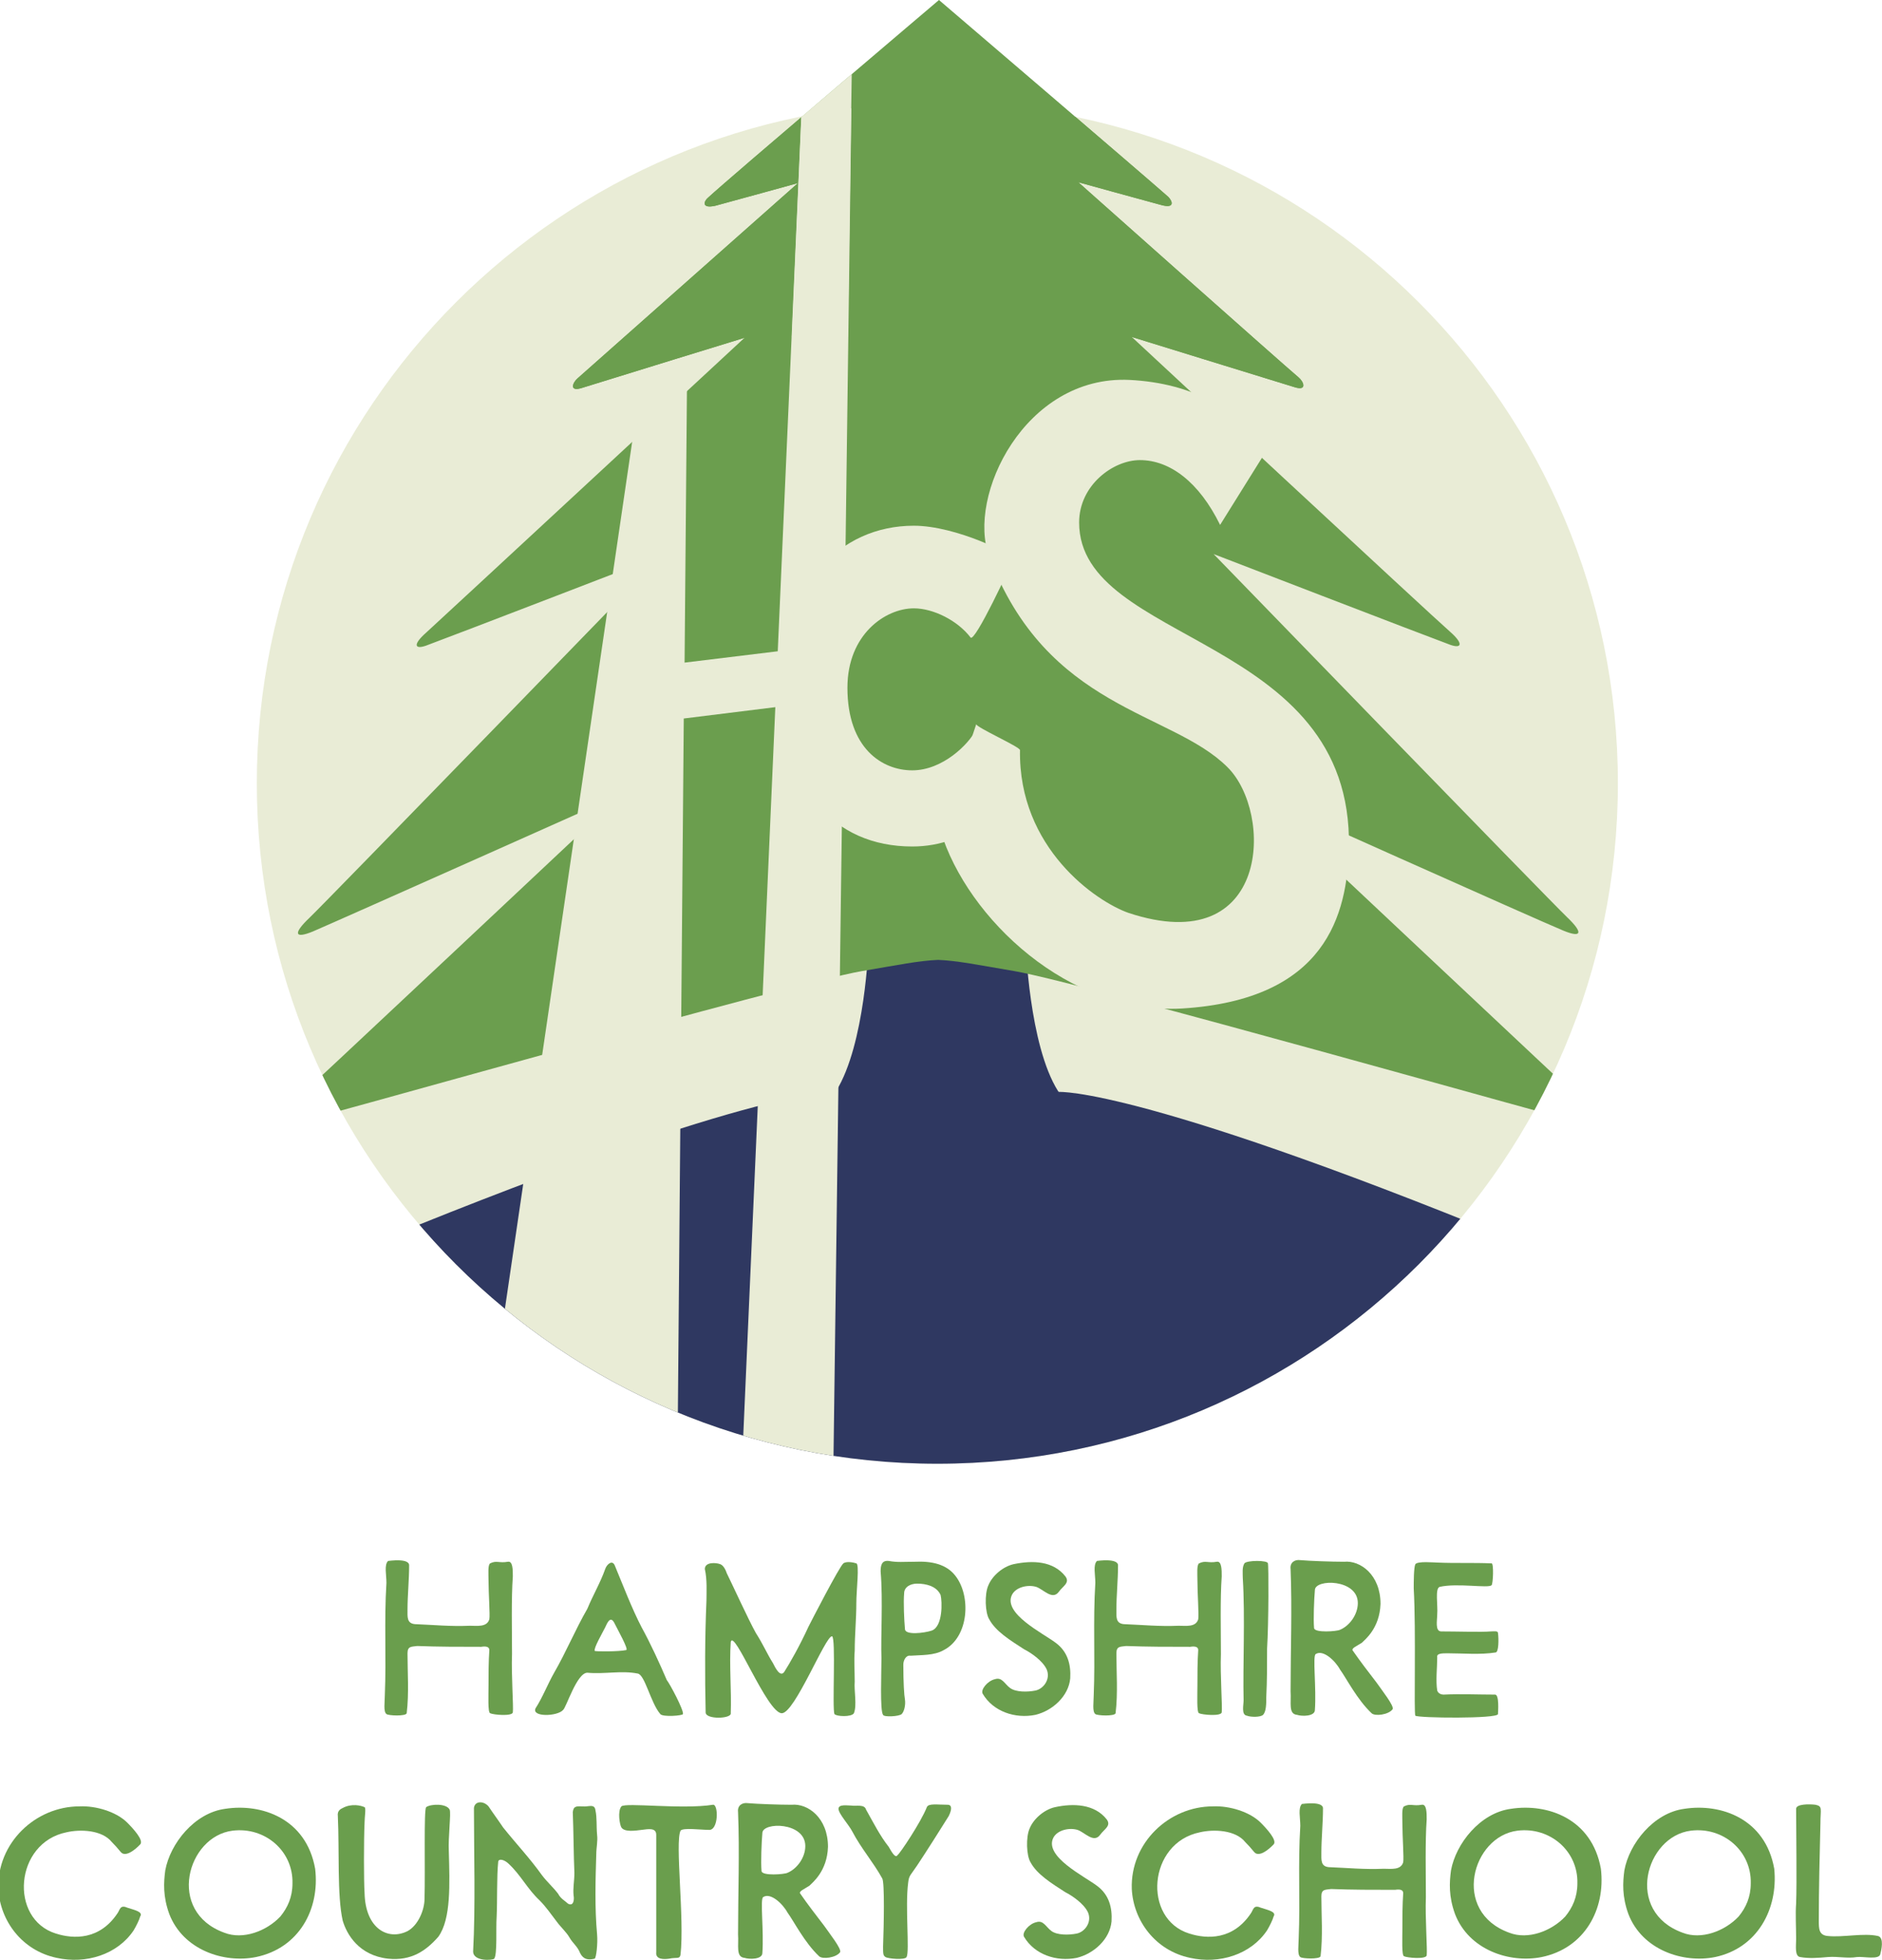 <?xml version="1.0" encoding="utf-8"?>
<!-- Generator: Adobe Illustrator 25.4.1, SVG Export Plug-In . SVG Version: 6.00 Build 0)  -->
<svg version="1.1" id="Logo_x5F_Full_x5F_Stacked" xmlns="http://www.w3.org/2000/svg" xmlns:xlink="http://www.w3.org/1999/xlink"
	 x="0px" y="0px" viewBox="0 0 232.3 242" style="enable-background:new 0 0 232.3 242;" xml:space="preserve">
<style type="text/css">
	.st0{fill:#E9ECD6;}
	.st1{clip-path:url(#SVGID_00000079484807613826114110000004373737709164286906_);fill:#2F3861;}
	.st2{clip-path:url(#SVGID_00000054236205328962488350000003635013868852458912_);fill:#6B9E4E;}
	.st3{fill:#6B9E4E;}
	.st4{clip-path:url(#SVGID_00000178178775213209880360000009892279319665019009_);}
	.st5{clip-path:url(#SVGID_00000083776923165737701110000013956326760286960041_);fill:#E9ECD6;}
	.st6{fill:#6A9E4D;}
</style>
<g>
	<path class="st0" d="M31.7,96.7c0-46.4,37.6-84,84-84c46.4,0,84,37.6,84,84c0,46.4-37.6,84-84,84C69.3,180.7,31.7,143.1,31.7,96.7z
		"/>
	<g>
		<defs>
			<path id="SVGID_1_" d="M31.7,96.7c0-46.4,37.6-84,84-84c46.4,0,84,37.6,84,84c0,46.4-37.6,84-84,84
				C69.3,180.7,31.7,143.1,31.7,96.7z"/>
		</defs>
		<clipPath id="SVGID_00000026880896697587791470000009222087535725819024_">
			<use xlink:href="#SVGID_1_"  style="overflow:visible;"/>
		</clipPath>
		<path style="clip-path:url(#SVGID_00000026880896697587791470000009222087535725819024_);fill:#2F3861;" d="M126.6,116.4
			c0,0,0.4,12.6,4,18.3l0.1,0.1c0,0,10.4-0.7,60.7,20.2c0,0-28.1,25.7-49.7,31c-21.6,5.3-56.5,3.9-70.9-4.8
			c-14.5-8.7-28.4-26.2-28.4-26.2c50.3-20.9,60.7-20.2,60.7-20.2l0.1-0.1c3.6-5.8,4-18,4-18L126.6,116.4z"/>
	</g>
	<g>
		<defs>
			<path id="SVGID_00000127744887460185676230000013106313246203051966_" d="M31.7,96.7c0-46.4,37.6-84,84-84c46.4,0,84,37.6,84,84
				c0,46.4-37.6,84-84,84C69.3,180.7,31.7,143.1,31.7,96.7z"/>
		</defs>
		<clipPath id="SVGID_00000069360734013970792270000002383344276290433976_">
			<use xlink:href="#SVGID_00000127744887460185676230000013106313246203051966_"  style="overflow:visible;"/>
		</clipPath>
		<path style="clip-path:url(#SVGID_00000069360734013970792270000002383344276290433976_);fill:#6B9E4E;" d="M197.5,138
			c-2.5-2.3-42.7-40.1-42.7-40.1s34.8,15.6,38.2,17c2.2,0.9,2.5,0.3,0.4-1.7c-2.1-2-43.6-44.8-43.6-44.8s26.2,10.1,29.2,11.2
			c1.4,0.5,1.7-0.1,0-1.6c-2.2-1.9-39.3-36.4-39.3-36.4s16.5,5.1,20.1,6.2c1.6,0.5,1.1-0.7,0.5-1.2c-1.8-1.5-27.2-24.1-27.2-24.1
			s7.6,2.1,10.2,2.8c1.8,0.5,1.4-0.5,0.9-1C141.5,21.9,115.9,0,115.9,0S90.1,21.9,87.4,24.4c-0.5,0.4-0.9,1.4,0.9,1
			c2.6-0.7,10.2-2.8,10.2-2.8S73,45.2,71.3,46.7c-0.6,0.5-1.1,1.7,0.5,1.2c3.5-1.1,20.1-6.2,20.1-6.2S54.8,76.1,52.6,78.1
			c-1.7,1.5-1.4,2.1,0,1.6c3-1.1,29.2-11.2,29.2-11.2s-41.5,42.8-43.6,44.8c-2.1,2-1.8,2.6,0.4,1.7c3.5-1.5,38.2-17,38.2-17
			S36.7,135.7,34.1,138c-0.9,0.8-1.6,1.5,0.2,1.2c3.6-0.8,63.4-17.8,72-19.3c4.7-0.8,7.1-1.3,9.5-1.4c2.4,0.1,4.8,0.6,9.5,1.4
			c8.6,1.5,68.4,18.5,72,19.3C199,139.5,198.4,138.8,197.5,138z"/>
	</g>
	<path class="st3" d="M139.7,41.6c0,0,16.5,5.1,20.1,6.2c1.6,0.5,1.1-0.7,0.5-1.2c-1.8-1.5-27.2-24.1-27.2-24.1s7.6,2.1,10.2,2.8
		c1.8,0.5,1.4-0.5,0.9-1C141.5,21.9,115.9,0,115.9,0S90.1,21.9,87.4,24.4c-0.5,0.4-0.9,1.4,0.9,1c2.6-0.7,10.2-2.8,10.2-2.8
		S73,45.2,71.3,46.7c-0.6,0.5-1.1,1.7,0.5,1.2c3.5-1.1,20.1-6.2,20.1-6.2"/>
	<g>
		<defs>
			<path id="SVGID_00000109732782180887036920000009482220745575473805_" d="M31.7,96.7c0-46.4,37.6-84,84-84c46.4,0,84,37.6,84,84
				c0,46.4-37.6,84-84,84C69.3,180.7,31.7,143.1,31.7,96.7z"/>
		</defs>
		<clipPath id="SVGID_00000010273744708253499120000017809889204143906964_">
			<use xlink:href="#SVGID_00000109732782180887036920000009482220745575473805_"  style="overflow:visible;"/>
		</clipPath>
		<g style="clip-path:url(#SVGID_00000010273744708253499120000017809889204143906964_);">
			<polygon class="st0" points="99.2,7.8 96,80.4 84.5,81.8 84.8,47.1 78.3,52.7 61.1,169.9 83.6,182.8 84.4,88.7 95.7,87.3 
				91.4,185 102.8,186.1 105.2,4.6 			"/>
			<path class="st0" d="M119.8,78.7c-1.6-2.1-4.6-3.6-7-3.6c-3.5,0-8.2,3.2-8.2,9.8c0,7.5,4.3,10.2,8,10.2c3.8,0,7-3.3,7.8-4.9
				l5.3,5.3c-1.5,4.1-6,9-13.1,9c-9.8,0-16.1-7.3-16.1-19.7c0-12.5,7.1-19.9,16.3-19.9c5.2,0,12.5,3.6,12.2,4.2
				C124.8,69.8,120.3,79.4,119.8,78.7z"/>
			<path class="st0" d="M120.5,89.4c0,0.4,5.4,2.8,5.4,3.2c-0.2,12.1,9.4,18.7,13.4,20.1c17.5,5.8,17.9-12.4,12.2-18
				c-6.9-6.9-22.3-7.1-29.4-26c-2.8-7.4,4.4-22.4,17.3-21.8c7.9,0.4,13.9,3.7,16.5,9.4l-5.3,8.5c-2.6-5.3-6.2-8-9.9-8
				c-3.3,0-7.5,3.1-7.5,7.7c0,15.1,33.8,13.8,33.3,40.1c-0.2,8.3-2.8,18.8-20.6,19.9c-13.9,0.8-26.5-11.1-29.8-21.9L120.5,89.4z"/>
		</g>
	</g>
	<g>
		<defs>
			<path id="SVGID_00000138554978953244193430000002193257980914602414_" d="M139.7,41.6c0,0,16.5,5.1,20.1,6.2
				c1.6,0.5,1.1-0.7,0.5-1.2c-1.8-1.5-27.2-24.1-27.2-24.1s7.6,2.1,10.2,2.8c1.8,0.5,1.4-0.5,0.9-1C141.5,21.9,115.9,0,115.9,0
				S90.1,21.9,87.4,24.4c-0.5,0.4-0.9,1.4,0.9,1c2.6-0.7,10.2-2.8,10.2-2.8S73,45.2,71.3,46.7c-0.6,0.5-1.1,1.7,0.5,1.2
				c3.5-1.1,20.1-6.2,20.1-6.2"/>
		</defs>
		<clipPath id="SVGID_00000096765584143958491940000013619877274524710041_">
			<use xlink:href="#SVGID_00000138554978953244193430000002193257980914602414_"  style="overflow:visible;"/>
		</clipPath>
	</g>
	<g>
		<defs>
			<path id="SVGID_00000116213398525062447780000004186028958554550463_" d="M91.9,41.6c0,0-16.5,5.1-20.1,6.2
				c-1.6,0.5-1.1-0.7-0.5-1.2c1.8-1.5,27.2-24.1,27.2-24.1s-7.6,2.1-10.2,2.8c-1.8,0.5-1.4-0.5-0.9-1C90.1,21.9,115.9,0,115.9,0
				s25.6,21.9,28.3,24.4c0.5,0.4,0.9,1.4-0.9,1c-2.6-0.7-10.2-2.8-10.2-2.8s25.4,22.6,27.2,24.1c0.6,0.5,1.1,1.7-0.5,1.2
				c-3.5-1.1-20.1-6.2-20.1-6.2"/>
		</defs>
		<clipPath id="SVGID_00000119814585512114962560000001434480077513960335_">
			<use xlink:href="#SVGID_00000116213398525062447780000004186028958554550463_"  style="overflow:visible;"/>
		</clipPath>
		<polyline style="clip-path:url(#SVGID_00000119814585512114962560000001434480077513960335_);fill:#E9ECD6;" points="104.6,44.8 
			105.2,4.6 99.2,7.8 97.6,44.8 		"/>
	</g>
</g>
<g>
	<g>
		<path class="st6" d="M50.5,193.3c0,1.7-0.2,3.7-0.2,5.4c0,0.9-0.1,1.7,0.9,1.8c2.5,0.1,4.3,0.3,6.8,0.2c0.9,0,2.1,0.2,2.4-0.8
			c0.1-0.5-0.1-3.2-0.1-4.8c0-0.8-0.1-1.9,0.2-2.1c0.8-0.4,1.1,0,2.2-0.2c0.6-0.1,0.6,1,0.6,1.8c-0.2,2.8-0.1,6.8-0.1,9.6
			c-0.1,2.6,0.2,6.5,0.1,7.2c-0.1,0.5-2.4,0.3-2.8,0.1c-0.3-0.1-0.2-2.2-0.2-3.4c0-1.5,0-2.9,0.1-4.4c0-0.4-0.4-0.5-1-0.4
			c-2.8,0-5.2,0-7.9-0.1c-0.7,0.1-1.2,0-1.2,0.9c0,2.4,0.2,4.9-0.1,7.4c-0.1,0.4-2.3,0.3-2.5,0.1c-0.4-0.3-0.2-1.5-0.2-2.3
			c0.2-4.8-0.1-9.1,0.2-13.9c0-1-0.3-2.2,0.2-2.7C48,192.7,50.6,192.3,50.5,193.3z"/>
		<path class="st6" d="M84.3,211.6c0,0.2-2.5,0.4-2.8,0c-1.2-1.4-1.9-4.9-2.8-5c-2-0.4-4.1,0.1-6.2-0.1c-1.3,0-2.6,4.3-3,4.6
			c-0.7,0.8-3.9,0.9-3.4-0.2c0.9-1.4,1.5-3,2.3-4.4c1.5-2.6,2.6-5.3,4.1-7.9c0.7-1.7,1.6-3.2,2.2-4.9c0.2-0.6,0.9-1.2,1.2-0.4
			c1,2.4,2.1,5.3,3.3,7.6c1.1,2,2.2,4.4,3.1,6.5C82.7,207.9,84.4,211.1,84.3,211.6z M75.8,200.3c-0.5-0.9-0.9,0.2-1.1,0.6
			c-0.4,0.8-1.4,2.5-1.3,2.9c0.1,0.1,3,0.1,3.9-0.1C77.6,203.6,76.3,201.3,75.8,200.3z"/>
		<path class="st6" d="M89.7,194.2c0.6,1.2,2.7,5.8,3.6,7.4c0.9,1.4,1.4,2.6,2.1,3.7c0.3,0.6,0.9,1.8,1.4,1.1c0.7-1.1,1.9-3.2,3-5.6
			c0.3-0.6,3.8-7.4,4.3-7.8c0.4-0.3,1.3-0.1,1.6,0c0.4,0.1,0,3.3,0,4.9c0,2-0.2,3.9-0.2,5.9c-0.1,1.2,0,2.5,0,3.8
			c-0.1,1.1,0.3,2.9-0.1,3.9c-0.3,0.5-2.2,0.4-2.4,0.1c-0.3-0.6,0.2-9.5-0.3-9.6c-0.8-0.1-4.6,9.5-6.2,9.5c-1.8,0-5.9-10.5-6.3-8.8
			c-0.2,2.9,0.1,5.9,0,8.8c0.1,0.7-3.1,0.8-3.1-0.1c-0.1-4.6-0.1-9.2,0.1-13.8c0-1,0.1-2.6-0.2-3.9c0-0.9,1.4-0.8,1.9-0.6
			C89.2,193.2,89.5,193.6,89.7,194.2z"/>
		<path class="st6" d="M116.5,203.7c-1.2,0.7-2.8,0.6-4.1,0.7c-0.6-0.1-0.9,0.6-0.9,1.1c0,2.2,0.1,3.8,0.2,4.3
			c0.1,0.7-0.1,1.5-0.4,1.8c-0.3,0.3-2.2,0.4-2.3,0.1c-0.4-0.5-0.2-5.2-0.2-7c-0.1-2.6,0.2-7.1-0.1-10.7c0-0.7,0.1-1.4,1-1.3
			c1.1,0.2,1.8,0.1,3.2,0.1c2.1-0.1,3.9,0.3,5,1.7C119.9,197,119.6,202.1,116.5,203.7z M116.1,196.9c-0.5-1.1-1.8-1.4-2.9-1.4
			c-0.8,0-1.6,0.4-1.6,1.2c-0.1,1.1,0,3.3,0.1,4.4c0,0.8,2.4,0.5,3.3,0.2C116.4,200.8,116.3,197.7,116.1,196.9z"/>
		<path class="st6" d="M131.5,194.6c0.6,0.8-0.3,1.2-0.8,1.9c-0.8,1.1-1.9-0.3-2.8-0.6c-1-0.3-2.5,0-3,1c-1.1,2.3,3.8,4.7,5.4,5.9
			c1.5,1.1,1.9,2.7,1.8,4.4c-0.2,2.2-2.2,4-4.3,4.5c-2.5,0.5-5.2-0.4-6.5-2.6c-0.3-0.5,0.6-1.6,1.5-1.8c0.9-0.3,1.2,0.6,1.9,1.1
			c0.7,0.5,2.1,0.5,3.1,0.3c1-0.2,1.9-1.4,1.4-2.6c-0.5-1.1-2-2.1-2.8-2.5c-1.7-1.1-3.5-2.2-4.3-3.7c-0.5-0.8-0.6-3.1-0.1-4.2
			c0.5-1.2,1.8-2.3,3.1-2.6C127.5,192.6,130,192.7,131.5,194.6z"/>
		<path class="st6" d="M138,193.3c0,1.7-0.2,3.7-0.2,5.4c0,0.9-0.1,1.7,0.9,1.8c2.5,0.1,4.3,0.3,6.8,0.2c0.9,0,2.1,0.2,2.4-0.8
			c0.1-0.5-0.1-3.2-0.1-4.8c0-0.8-0.1-1.9,0.2-2.1c0.8-0.4,1.1,0,2.2-0.2c0.6-0.1,0.6,1,0.6,1.8c-0.2,2.8-0.1,6.8-0.1,9.6
			c-0.1,2.6,0.2,6.5,0.1,7.2c-0.1,0.5-2.4,0.3-2.8,0.1c-0.3-0.1-0.2-2.2-0.2-3.4c0-1.5,0-2.9,0.1-4.4c0-0.4-0.4-0.5-1-0.4
			c-2.8,0-5.2,0-7.9-0.1c-0.7,0.1-1.2,0-1.2,0.9c0,2.4,0.2,4.9-0.1,7.4c-0.1,0.4-2.3,0.3-2.5,0.1c-0.4-0.3-0.2-1.5-0.2-2.3
			c0.2-4.8-0.1-9.1,0.2-13.9c0-1-0.3-2.2,0.2-2.7C135.4,192.7,138.1,192.3,138,193.3z"/>
		<path class="st6" d="M156.5,193c0.1,0.2,0.1,7.3-0.1,10.5c0,2,0,4-0.1,6c0,0.8,0,1.8-0.4,2.2c-0.3,0.3-1.5,0.3-2,0.1
			c-0.7-0.1-0.4-1.3-0.4-1.9c-0.1-4.3,0.2-10.3-0.1-15.1c0-0.6-0.1-1.3,0.2-1.8C153.9,192.6,156.5,192.6,156.5,193z"/>
		<path class="st6" d="M171.9,211c-0.5,0.7-2.2,0.9-2.6,0.5c-1.8-1.7-3.1-4.3-3.9-5.4c-0.6-1.1-2.1-2.5-3-1.9
			c-0.4,0.2,0.1,4.2-0.1,6.9c0,0.8-1.6,0.8-2.2,0.6c-1.1-0.1-0.7-1.5-0.8-2.9c0-5.1,0.2-10.1,0-15.1c-0.1-0.8,0.5-1.2,1.2-1.1
			c1.1,0.1,3.9,0.2,5.4,0.2c2-0.2,4.5,1.6,4.5,5.2c-0.1,3-1.9,4.4-2.3,4.8c-0.6,0.4-1.4,0.7-1.1,1c0.9,1.3,1.9,2.6,2.9,3.9
			C170.6,208.7,172.1,210.6,171.9,211z M167.6,197.9c0-3-5.3-3-5.3-1.6c-0.1,1.1-0.2,3.6-0.1,4.7c0.1,0.6,2.8,0.4,3.2,0.2
			C166.6,200.7,167.6,199.3,167.6,197.9z"/>
		<path class="st6" d="M177.4,192.9c2.2,0.1,4.5,0,6.7,0.1c0.3-0.1,0.2,2.6,0,2.7c-0.4,0.4-4.2-0.3-6.4,0.2
			c-0.6,0.2-0.2,2.3-0.3,3.4c0,0.7-0.3,2.1,0.5,2.1c1.9,0,5,0.1,6.1,0c0.4,0,0.9-0.1,0.9,0.2c0.1,0.7,0.1,2.4-0.3,2.4
			c-1.9,0.3-4,0.1-5.9,0.1c-0.7,0-1.4,0-1.3,0.5c0,1.2-0.2,2.9,0,4.1c0.1,0.3,0.4,0.5,0.8,0.5c2-0.1,4.3,0,6.3,0
			c0.6-0.1,0.4,2.2,0.4,2.4c0,0.6-9.9,0.5-10.2,0.2c-0.2-0.2,0.1-10.5-0.2-15.7c0-0.7,0-2.6,0.2-3C175,192.7,177,192.9,177.4,192.9z
			"/>
		<path class="st6" d="M15.7,225c0.7,0.7,2.1,2.2,1.6,2.7c-0.1,0.1-1.4,1.5-2.2,1.1c-0.3-0.2-0.4-0.5-1.3-1.4
			c-1.2-1.5-3.9-1.6-5.6-1.2c-6.4,1.3-7.1,10.7-1.3,12.5c2.2,0.7,5.4,0.8,7.6-2.5c0.3-0.4,0.3-1.1,1.2-0.7c0.9,0.3,2,0.5,1.6,1.1
			c-0.1,0.4-0.5,1.2-0.8,1.7c-2,3-5.9,4.2-9.5,3.4c-4.3-0.9-7-4.6-7.2-8.5c-0.2-5.7,4.6-10.2,10-10.2
			C11.9,222.9,14.4,223.7,15.7,225z"/>
		<path class="st6" d="M31.6,241.6c-4,0.8-9-0.9-10.7-5.3c-0.8-2.2-0.7-3.9-0.5-5.4c0.6-3.3,3.6-7.1,7.4-7.6
			c4.5-0.7,10,1.2,11.1,7.4C39.5,235.7,36.9,240.5,31.6,241.6z M28.7,226c-5.6,0.7-8.2,10-1,12.6c2.3,0.9,5.2-0.2,6.9-2
			c0.9-1.1,1.5-2.4,1.5-4.1C36.2,228.5,32.7,225.5,28.7,226z"/>
		<path class="st6" d="M45,223.1c0.2,0.1,0,1.2,0,1.9c-0.1,2-0.1,7.3,0,8.7c0.1,4.4,2.9,5.9,5.3,4.7c1.3-0.7,2.1-2.6,2.1-4
			c0.1-3.6-0.1-11,0.2-11.3c0.5-0.4,2.5-0.5,2.9,0.3c0.2,0.4-0.2,3.4-0.1,5.2c0.1,3.9,0.3,8.3-1.3,10.5c-1.5,1.7-3.3,3-6.2,2.7
			c-3.6-0.4-5.1-3-5.6-4.7c-0.7-3.1-0.4-8.7-0.6-12.9c-0.1-0.7,0.4-0.9,0.6-1C43.4,222.6,44.6,222.9,45,223.1z"/>
		<path class="st6" d="M62.1,225.6c1.6,2,3.3,3.8,4.8,5.9c0.6,0.8,1.4,1.5,2,2.3c0.3,0.6,0.9,0.9,1.2,1.2c0.7,0.4,0.8-0.5,0.7-1
			c-0.1-0.9,0.1-1.8,0.1-2.8c-0.1-2.1-0.1-5-0.2-7.5c0.1-0.8,0.5-0.7,1.2-0.7c0.7,0.1,1.5-0.4,1.6,0.5c0.2,0.9,0.1,1.9,0.2,3
			c0.1,0.8-0.1,1.6-0.1,2.4c-0.1,3.2-0.2,6.6,0.1,9.9c0.1,1.1-0.1,2.9-0.3,3c-0.8,0.2-1.4,0.1-1.8-0.7c-0.3-0.8-0.9-1.2-1.3-1.9
			c-0.4-0.7-1.1-1.3-1.6-2c-0.7-0.9-1.3-1.8-2.1-2.6c-1.5-1.4-2.3-3.1-3.8-4.5c-0.5-0.5-1.2-0.7-1.3-0.3c-0.2,1.9-0.1,4.8-0.2,6.9
			c-0.1,1.3,0.1,4.6-0.3,5.1c-0.1,0.2-2.6,0.4-2.6-0.9c0.3-5.6,0.1-12.1,0.1-17.7c0.1-0.9,1.2-0.9,1.8-0.2
			C60.9,223.9,61.5,224.7,62.1,225.6z"/>
		<path class="st6" d="M87.5,225.9c-1,0-3.2-0.3-3.5,0.1c-0.7,1.5,0.5,10.8,0,15.3c-0.1,0.6-0.5,0.3-1.4,0.5
			c-0.7,0.1-1.7,0.1-1.6-0.8c0-4.8,0-9.6,0-14.5c0-0.9-1-0.7-1.8-0.6c-0.8,0.1-2.1,0.3-2.5-0.3c-0.2-0.3-0.5-2,0-2.6
			c0.5-0.5,7.5,0.4,11.3-0.2C88.7,222.7,88.7,226,87.5,225.9z"/>
		<path class="st6" d="M103.7,241c-0.5,0.7-2.2,0.9-2.6,0.5c-1.8-1.7-3.1-4.3-3.9-5.4c-0.6-1.1-2.1-2.5-3-1.9
			c-0.4,0.2,0.1,4.2-0.1,6.9c0,0.8-1.6,0.8-2.2,0.6c-1.1-0.1-0.7-1.5-0.8-2.9c0-5.1,0.2-10.1,0-15.1c-0.1-0.8,0.5-1.2,1.2-1.1
			c1.1,0.1,3.9,0.2,5.4,0.2c2-0.2,4.5,1.6,4.5,5.2c-0.1,3-1.9,4.4-2.3,4.8c-0.6,0.4-1.4,0.7-1.1,1c0.9,1.3,1.9,2.6,2.9,3.9
			C102.4,238.7,103.9,240.6,103.7,241z M99.4,227.9c0-3-5.3-3-5.3-1.6c-0.1,1.1-0.2,3.6-0.1,4.7c0.1,0.6,2.8,0.4,3.2,0.2
			C98.4,230.7,99.4,229.3,99.4,227.9z"/>
		<path class="st6" d="M106.9,223.4c0.9,1.6,1.7,3.2,2.8,4.6c0.3,0.5,0.8,1.5,1.1,1c0.3-0.2,2.9-4.1,3.6-5.9
			c0.2-0.5,1.3-0.3,2.6-0.3c0.4,0,0.6,0.4,0.1,1.4c-0.8,1.3-2.9,4.6-3.9,6.1c-0.8,1.2-1,1.2-1.1,2.1c-0.4,3,0.2,8.5-0.2,9.2
			c-0.2,0.4-2.3,0.2-2.6,0c-0.3-0.2-0.3-0.4-0.3-1.3c0.1-2.7,0.2-7.9-0.1-8.4c-1.1-2-2.6-3.7-3.7-5.8c-0.4-0.8-1.7-2.2-1.7-2.8
			c0-0.6,1.1-0.4,1.6-0.4C105.7,223,106.7,222.7,106.9,223.4z"/>
		<path class="st6" d="M136.6,224.6c0.6,0.8-0.3,1.2-0.8,1.9c-0.8,1.1-1.9-0.3-2.8-0.6c-1-0.3-2.5,0-3,1c-1.1,2.3,3.8,4.7,5.4,5.9
			c1.5,1.1,1.9,2.7,1.8,4.4c-0.2,2.2-2.2,4-4.3,4.5c-2.5,0.5-5.2-0.4-6.5-2.6c-0.3-0.5,0.6-1.6,1.5-1.8c0.9-0.3,1.2,0.6,1.9,1.1
			c0.7,0.5,2.1,0.5,3.1,0.3c1-0.2,1.9-1.4,1.4-2.6c-0.5-1.1-2-2.1-2.8-2.5c-1.7-1.1-3.5-2.2-4.3-3.7c-0.5-0.8-0.6-3.1-0.1-4.2
			c0.5-1.2,1.8-2.3,3.1-2.6C132.5,222.6,135.1,222.7,136.6,224.6z"/>
		<path class="st6" d="M155.6,225c0.7,0.7,2.1,2.2,1.6,2.7c-0.1,0.1-1.4,1.5-2.2,1.1c-0.3-0.2-0.4-0.5-1.3-1.4
			c-1.2-1.5-3.9-1.6-5.6-1.2c-6.4,1.3-7.1,10.7-1.3,12.5c2.2,0.7,5.4,0.8,7.6-2.5c0.3-0.4,0.3-1.1,1.2-0.7c0.9,0.3,2,0.5,1.6,1.1
			c-0.1,0.4-0.5,1.2-0.8,1.7c-2,3-5.9,4.2-9.5,3.4c-4.3-0.9-7-4.6-7.2-8.5c-0.2-5.7,4.6-10.2,10-10.2
			C151.8,222.9,154.3,223.7,155.6,225z"/>
		<path class="st6" d="M163.3,223.3c0,1.7-0.2,3.7-0.2,5.4c0,0.9-0.1,1.7,0.9,1.8c2.5,0.1,4.3,0.3,6.8,0.2c0.9,0,2.1,0.2,2.4-0.8
			c0.1-0.5-0.1-3.2-0.1-4.8c0-0.8-0.1-1.9,0.2-2.1c0.8-0.4,1.1,0,2.2-0.2c0.6-0.1,0.6,1,0.6,1.8c-0.2,2.8-0.1,6.8-0.1,9.6
			c-0.1,2.6,0.2,6.5,0.1,7.2c-0.1,0.5-2.4,0.3-2.8,0.1c-0.3-0.1-0.2-2.2-0.2-3.4c0-1.5,0-2.9,0.1-4.4c0-0.4-0.4-0.5-1-0.4
			c-2.8,0-5.2,0-7.9-0.1c-0.7,0.1-1.2,0-1.2,0.9c0,2.4,0.2,4.9-0.1,7.4c-0.1,0.4-2.3,0.3-2.5,0.1c-0.4-0.3-0.2-1.5-0.2-2.3
			c0.2-4.8-0.1-9.1,0.2-13.9c0-1-0.3-2.2,0.2-2.7C160.8,222.7,163.4,222.3,163.3,223.3z"/>
		<path class="st6" d="M190.3,241.6c-4,0.8-9-0.9-10.7-5.3c-0.8-2.2-0.7-3.9-0.5-5.4c0.6-3.3,3.6-7.1,7.4-7.6
			c4.5-0.7,10,1.2,11.1,7.4C198.2,235.7,195.6,240.5,190.3,241.6z M187.3,226c-5.6,0.7-8.2,10-1,12.6c2.3,0.9,5.2-0.2,6.9-2
			c0.9-1.1,1.5-2.4,1.5-4.1C194.8,228.5,191.3,225.5,187.3,226z"/>
		<path class="st6" d="M211.7,241.6c-4,0.8-9-0.9-10.7-5.3c-0.8-2.2-0.7-3.9-0.5-5.4c0.6-3.3,3.6-7.1,7.4-7.6
			c4.5-0.7,10,1.2,11.1,7.4C219.5,235.7,216.9,240.5,211.7,241.6z M208.7,226c-5.6,0.7-8.2,10-1,12.6c2.3,0.9,5.2-0.2,6.9-2
			c0.9-1.1,1.5-2.4,1.5-4.1C216.2,228.5,212.7,225.5,208.7,226z"/>
		<path class="st6" d="M224.7,225.1c-0.1,4-0.2,8.1-0.2,12c0,1,0,1.8,1.1,1.9c1.9,0.2,4.4-0.4,6.2,0c0.8,0.2,0.4,1.8,0.3,2.2
			c-0.1,0.8-2.1,0.3-2.9,0.4c-1.2,0.2-2.3-0.1-3.6,0c-1.1,0.1-2.3,0.2-3.4,0c-0.7-0.1-0.5-1.4-0.5-2.2c0-1.6-0.1-3.1,0-4.4
			c0.1-2.6,0-9.1,0-11.7c0-0.6,1.6-0.6,2.4-0.5C225,223,224.7,223.3,224.7,225.1z"/>
	</g>
</g>
</svg>
